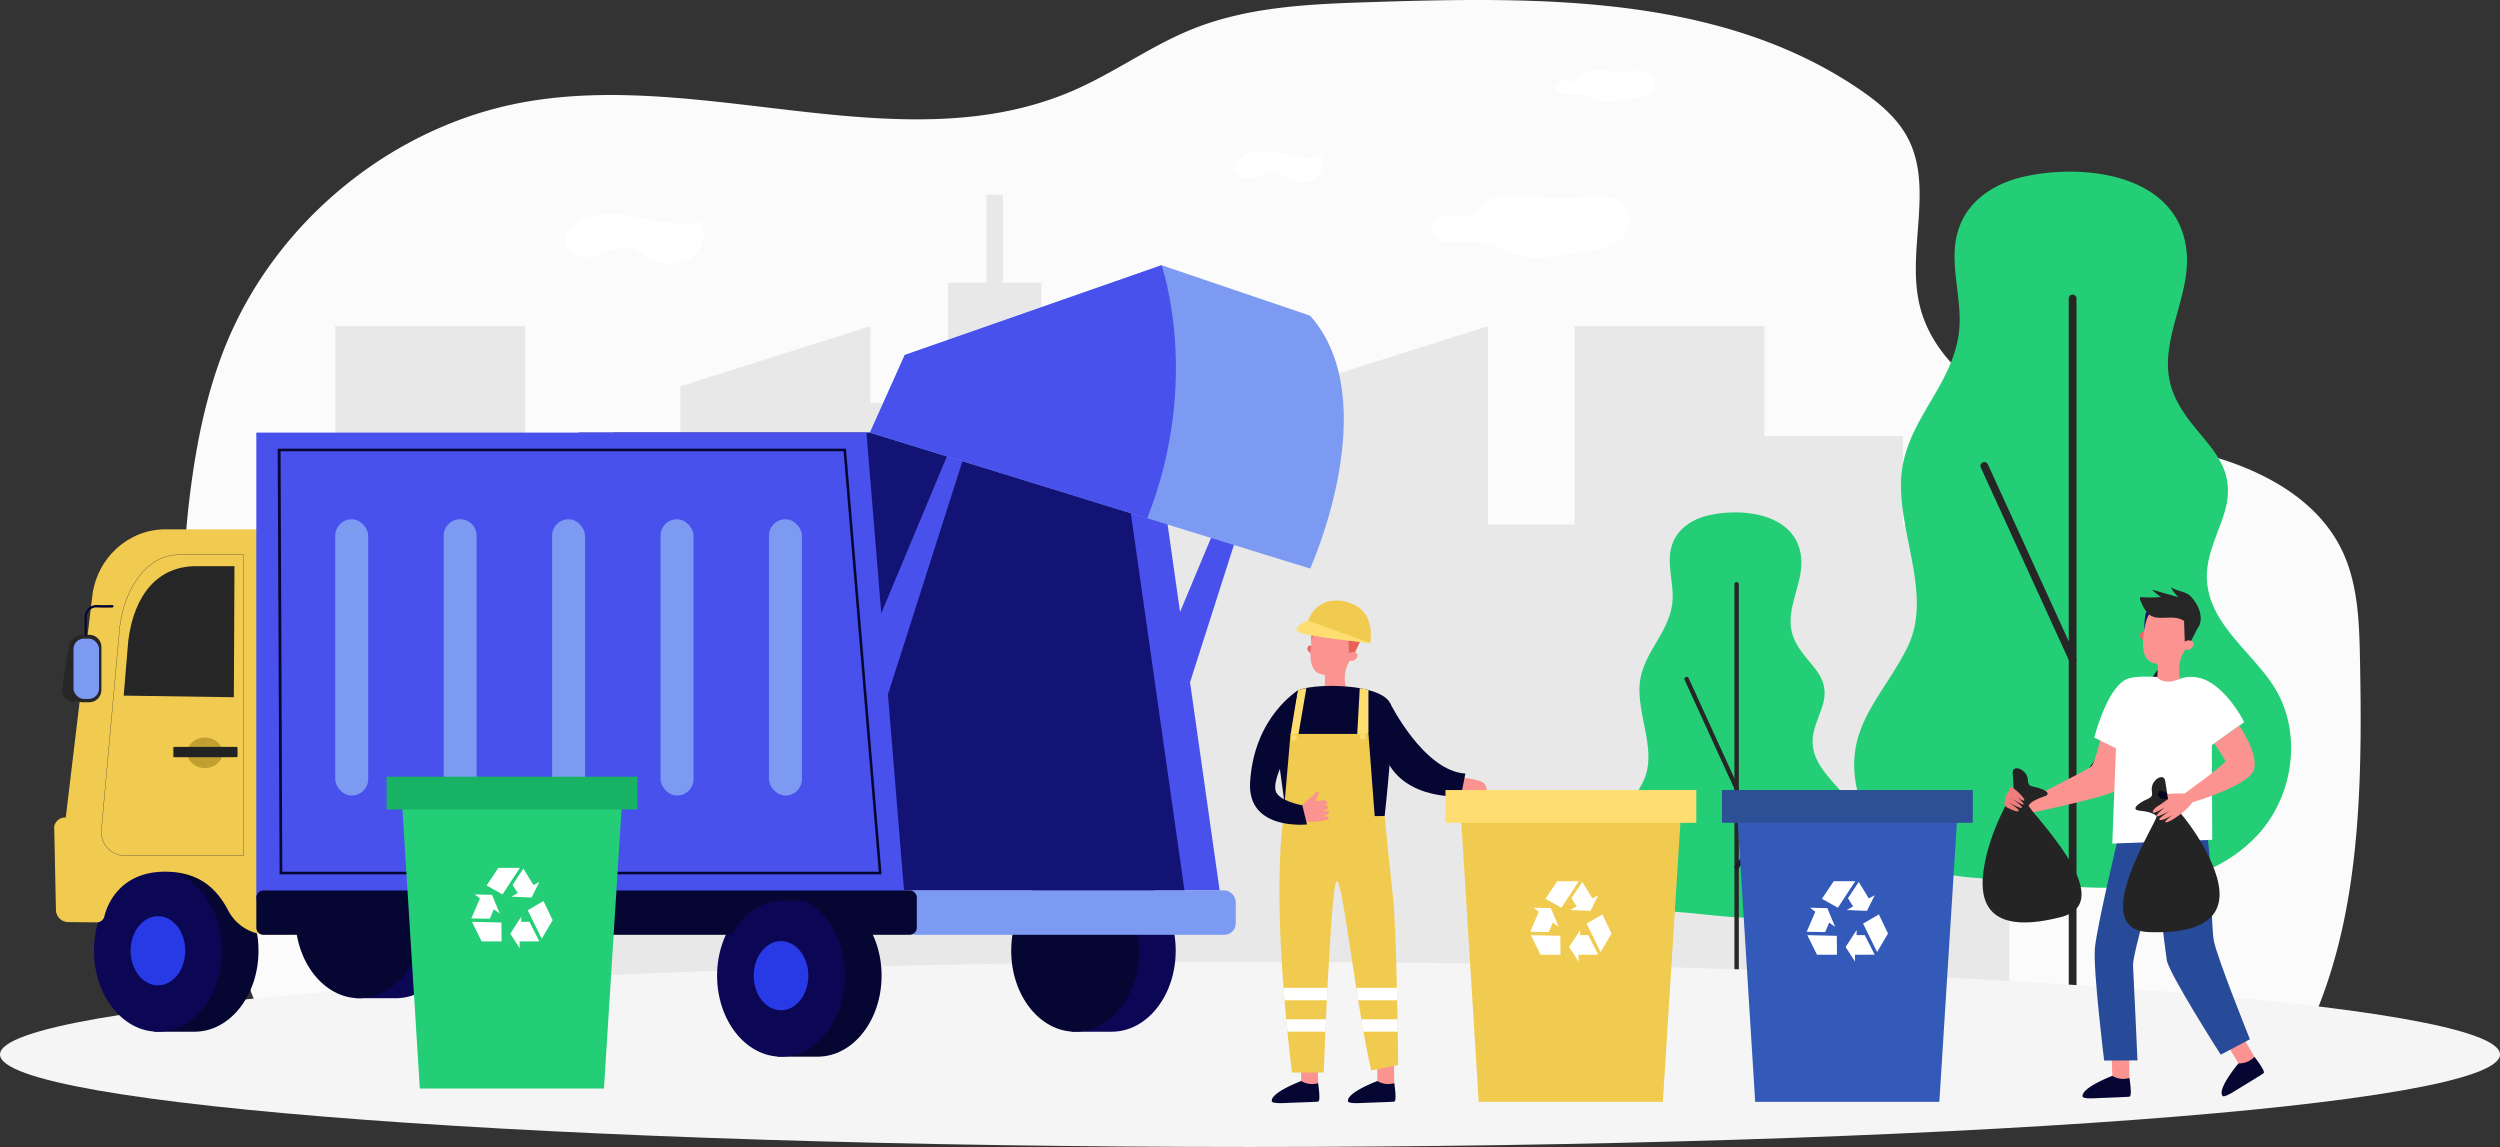 <svg xmlns="http://www.w3.org/2000/svg" width="1194.294" height="547.932" viewBox="0 0 1194.294 547.932">
  <rect x="0" y="0" width="1194.294" height="547.932" fill="#333333" stroke="none"/>
  <g id="Group_119" data-name="Group 119" transform="translate(-185.113 -385.152)">
    <path id="Path_215" data-name="Path 215" d="M1403.606,860.19a184.728,184.728,0,0,1-27.191,49.88h-939.2a404.189,404.189,0,0,1-23.042-49.88c-29.459-76.646-39.72-166.8-28.815-245.179,3.1-22.277,7.889-44.443,16.372-65.247,24.159-59.247,79.594-104.4,142.1-115.755,87.131-15.827,181.77,29.751,263.009-5.745,19.473-8.509,36.91-21.316,56.62-29.236,27.144-10.9,57.032-11.975,86.225-12.9,80.1-2.547,166.218-3.444,232.6,41.851,9.075,6.2,17.863,13.461,22.957,23.248,12.266,23.573-.421,52.847,5.369,78.821,5.991,26.87,30.919,45.56,56.723,54.559s53.519,10.723,79.937,17.663,53.214,20.857,65.219,45.591c7.868,16.217,8.367,34.928,8.71,52.978C1422.229,754.439,1421.632,811.086,1403.606,860.19Z" transform="translate(-108.665)" fill="#fbfbfb"/>
    <g id="Group_80" data-name="Group 80" transform="translate(345.251 478.251)">
      <rect id="Rectangle_49" data-name="Rectangle 49" width="90.719" height="349.36" transform="translate(592.042 62.72)" fill="#e8e8e8"/>
      <rect id="Rectangle_50" data-name="Rectangle 50" width="90.719" height="349.36" transform="translate(0 62.72)" fill="#e8e8e8"/>
      <rect id="Rectangle_51" data-name="Rectangle 51" width="90.721" height="254.63" transform="translate(708.981 157.45)" fill="#e8e8e8"/>
      <rect id="Rectangle_52" data-name="Rectangle 52" width="90.719" height="296.877" transform="translate(658.248 115.203)" fill="#e8e8e8"/>
      <rect id="Rectangle_53" data-name="Rectangle 53" width="90.719" height="254.629" transform="translate(535.89 157.451)" fill="#e8e8e8"/>
      <rect id="Rectangle_54" data-name="Rectangle 54" width="90.718" height="254.629" transform="translate(85.251 157.451)" fill="#e8e8e8"/>
      <rect id="Rectangle_55" data-name="Rectangle 55" width="106.477" height="296.877" transform="translate(367.312 115.203)" fill="#e8e8e8"/>
      <path id="Path_216" data-name="Path 216" d="M1667.48,734.85l-90.719,28.716V1084.21h90.719Z" transform="translate(-1116.805 -672.13)" fill="#e8e8e8"/>
      <path id="Path_217" data-name="Path 217" d="M1005.338,734.85l-90.719,28.716V1084.21h90.719Z" transform="translate(-749.702 -672.13)" fill="#e8e8e8"/>
      <g id="Group_78" data-name="Group 78" transform="translate(797.82 157.45)">
        <rect id="Rectangle_56" data-name="Rectangle 56" width="1.882" height="254.63" fill="#e8e8e8"/>
      </g>
      <g id="Group_79" data-name="Group 79" transform="translate(251.667 0)">
        <rect id="Rectangle_57" data-name="Rectangle 57" width="126.716" height="312.733" transform="translate(0 99.347)" fill="#e8e8e8"/>
        <rect id="Rectangle_58" data-name="Rectangle 58" width="84.984" height="50.909" transform="translate(20.866 77.51)" fill="#e8e8e8"/>
        <rect id="Rectangle_59" data-name="Rectangle 59" width="44.628" height="45.211" transform="translate(41.044 41.98)" fill="#e8e8e8"/>
        <rect id="Rectangle_60" data-name="Rectangle 60" width="7.845" height="50.475" transform="translate(59.436)" fill="#e8e8e8"/>
      </g>
      <rect id="Rectangle_61" data-name="Rectangle 61" width="12.592" height="21.802" transform="translate(787.111 179.592)" fill="#e8e8e8"/>
      <rect id="Rectangle_62" data-name="Rectangle 62" width="12.592" height="21.802" transform="translate(509.149 93.356)" fill="#e8e8e8"/>
      <rect id="Rectangle_63" data-name="Rectangle 63" width="12.592" height="21.802" transform="translate(457.965 166.288)" fill="#e8e8e8"/>
      <rect id="Rectangle_64" data-name="Rectangle 64" width="12.592" height="21.802" transform="translate(650.666 115.203)" fill="#e8e8e8"/>
    </g>
    <g id="Group_81" data-name="Group 81" transform="translate(1070.881 467.146)">
      <path id="Path_218" data-name="Path 218" d="M2289.77,570.146c21,3.107,39.914,13.963,42.067,37.575,2.038,22.354-15.017,44.481-6.582,66.624,8.66,22.727,33.374,30.5,24.352,58.614-3.213,10.012-8.39,19.77-8.129,30.283.549,22.025,22.04,35.476,32.543,52.755,13.553,22.3,8.536,53.02-9.509,71.345-34.31,34.843-92.5,22.327-135.779,19.027-25.145-1.918-47.83-14.8-54.119-40.926-7.3-30.33,11.814-44.945,23.76-68.931,11.625-23.343-2.686-50.834-3.031-76.909-.386-29.152,23.146-45.155,27.467-71.942,3.125-19.37-7.778-39.325,3.07-57.623,5.744-9.688,16.38-15.672,27.339-18.271A100.149,100.149,0,0,1,2289.77,570.146Z" transform="translate(-2172.997 -569.167)" fill="#23ce77"/>
      <path id="Path_219" data-name="Path 219" d="M2404.919,1088.95a1.853,1.853,0,0,1-1.854-1.853V702.854a1.853,1.853,0,0,1,3.707,0V1087.1A1.853,1.853,0,0,1,2404.919,1088.95Z" transform="translate(-2300.551 -642.258)" fill="#262626"/>
      <path id="Path_220" data-name="Path 220" d="M2352.455,976.563a1.853,1.853,0,0,1-1.687-1.084L2308.6,883.21a1.853,1.853,0,1,1,3.37-1.541l42.165,92.271a1.855,1.855,0,0,1-1.684,2.624Z" transform="translate(-2248.086 -741.822)" fill="#262626"/>
      <path id="Path_221" data-name="Path 221" d="M2404.917,1166.681a1.854,1.854,0,0,1-1.52-2.912l41.518-59.669a1.853,1.853,0,0,1,3.042,2.117l-41.518,59.669A1.85,1.85,0,0,1,2404.917,1166.681Z" transform="translate(-2300.55 -865.303)" fill="#1f1b28"/>
    </g>
    <g id="Group_82" data-name="Group 82" transform="translate(955.636 629.932)">
      <path id="Path_222" data-name="Path 222" d="M1980.48,935.054c11.889,1.759,22.6,7.906,23.82,21.277,1.154,12.658-8.5,25.187-3.726,37.725,4.9,12.869,18.9,17.272,13.788,33.19-1.819,5.669-4.75,11.195-4.6,17.147.311,12.472,12.48,20.088,18.427,29.872,7.675,12.626,4.833,30.022-5.384,40.4-19.428,19.729-52.377,12.643-76.885,10.774-14.237-1.086-27.083-8.38-30.644-23.174-4.134-17.174,6.69-25.45,13.454-39.032,6.584-13.218-1.521-28.784-1.716-43.549-.218-16.508,13.106-25.569,15.553-40.737,1.769-10.968-4.4-22.267,1.739-32.628,3.252-5.486,9.275-8.874,15.48-10.346A56.71,56.71,0,0,1,1980.48,935.054Z" transform="translate(-1914.358 -934.5)" fill="#23ce77"/>
      <path id="Path_223" data-name="Path 223" d="M2045.682,1228.824a1.049,1.049,0,0,1-1.049-1.049V1010.2a1.05,1.05,0,1,1,2.1,0v217.576A1.05,1.05,0,0,1,2045.682,1228.824Z" transform="translate(-1986.585 -975.887)" fill="#262626"/>
      <path id="Path_224" data-name="Path 224" d="M2015.976,1165.186a1.049,1.049,0,0,1-.955-.614l-23.876-52.248a1.049,1.049,0,1,1,1.908-.872l23.876,52.247a1.05,1.05,0,0,1-.953,1.486Z" transform="translate(-1956.878 -1032.265)" fill="#262626"/>
      <path id="Path_225" data-name="Path 225" d="M2045.681,1272.839a1.05,1.05,0,0,1-.86-1.649l23.509-33.787a1.049,1.049,0,0,1,1.723,1.2l-23.509,33.787A1.049,1.049,0,0,1,2045.681,1272.839Z" transform="translate(-1986.585 -1102.185)" fill="#1f1b28"/>
    </g>
    <path id="Path_226" data-name="Path 226" d="M185.113,1460.692c0-24.406,267.352-44.19,597.147-44.19s597.146,19.784,597.146,44.19-267.352,44.189-597.146,44.189S185.113,1485.1,185.113,1460.692Z" transform="translate(0 -571.798)" fill="#f5f5f5"/>
    <path id="Path_227" data-name="Path 227" d="M1549.648,549.565c2.228,3.687.43,8.924-3.232,11.191s-8.541,1.879-12.336-.157c-2.015-1.081-3.857-2.605-6.094-3.076-5.489-1.155-12.233,5.532-17.354,1.654-4.44-3.363-2.338-6.42,1.054-9.026C1521.8,542.379,1538.448,552.83,1549.648,549.565Z" transform="translate(-733.491 -89.846)" fill="#fff"/>
    <path id="Path_228" data-name="Path 228" d="M855,618.292c3.49,5.777.674,13.983-5.065,17.535s-13.383,2.944-19.329-.246c-3.157-1.694-6.043-4.082-9.548-4.82-8.6-1.81-19.168,8.669-27.19,2.592-6.957-5.27-3.663-10.059,1.651-14.142C811.372,607.032,837.453,623.408,855,618.292Z" transform="translate(-335.313 -127.208)" fill="#fff"/>
    <path id="Path_229" data-name="Path 229" d="M1807.929,617.225c-3.859,2.162-8.618,2.952-13.23,3.693l-10.169,1.634c-7.626,1.225-15.68,2.431-23.036.4-5.336-1.471-9.873-4.552-15.337-5.679s-11.219-.184-16.846-.425a15.484,15.484,0,0,1-4.7-.785c-3.121-1.16-5.055-4.094-4.5-6.821s3.557-5.01,6.976-5.306c4.52-.392,9.981,2.113,13.135-.52,1.1-.917,1.494-2.223,2.258-3.337,1.535-2.239,4.491-3.6,7.461-4.516,9.366-2.877,17.172-.842,26.55.217,6.363.719,12.174-.447,18.485-.867,8.029-.534,16.217.406,19.065,7.4C1816.183,607.575,1813.58,614.058,1807.929,617.225Z" transform="translate(-850.977 -115.838)" fill="#fff"/>
    <path id="Path_230" data-name="Path 230" d="M1897.056,471.941a20.138,20.138,0,0,1-6.615,1.846l-5.084.817c-3.813.612-7.84,1.216-11.518.2-2.668-.736-4.936-2.276-7.668-2.839s-5.609-.092-8.424-.213a7.745,7.745,0,0,1-2.35-.393,3.188,3.188,0,0,1-2.249-3.411,3.821,3.821,0,0,1,3.488-2.653c2.26-.2,4.991,1.056,6.568-.26a7.048,7.048,0,0,0,1.13-1.669,6.91,6.91,0,0,1,3.73-2.258c4.682-1.439,8.585-.421,13.275.109,3.181.36,6.086-.224,9.242-.434,4.014-.267,8.108.2,9.532,3.7C1901.183,467.116,1899.882,470.358,1897.056,471.941Z" transform="translate(-924.761 -41.704)" fill="#fff"/>
    <g id="Group_85" data-name="Group 85" transform="translate(1132.237 665.561)">
      <path id="Path_231" data-name="Path 231" d="M2448.6,1506.47s.584,14.186.491,14.36.893,1.689.893,1.689l3.832.671,3.488-1.621s-.388-12.661-.03-14.442S2448.6,1506.47,2448.6,1506.47Z" transform="translate(-2387.154 -1287.045)" fill="#fb9391"/>
      <path id="Path_232" data-name="Path 232" d="M2440.247,1539.576a9.956,9.956,0,0,1-8.19-.978s-14.674,5.566-14.209,9.752c0,0-.62,1.25,5.746.956s16.26-.617,16.525-.765S2441.633,1549.06,2440.247,1539.576Z" transform="translate(-2370.093 -1305.051)" fill="#060633"/>
      <path id="Path_233" data-name="Path 233" d="M2568.617,1493.123s7.407,12.113,7.41,12.31,1.6,1.042,1.6,1.042l3.675-1.276,2.26-3.113s-6.494-10.875-7.047-12.606S2568.617,1493.123,2568.617,1493.123Z" transform="translate(-2453.691 -1277.629)" fill="#fb9391"/>
      <path id="Path_234" data-name="Path 234" d="M2582.641,1518.2a9.955,9.955,0,0,1-7.633,3.127s-10.117,12-7.675,15.43c0,0,.065,1.394,5.485-1.958s13.91-8.444,14.069-8.7S2588.463,1525.814,2582.641,1518.2Z" transform="translate(-2452.769 -1293.742)" fill="#060633"/>
      <path id="Path_235" data-name="Path 235" d="M2484.4,1279.007c2.63,12.57,1.783,42.989,3.428,51.323S2505,1377.2,2505,1377.2l-13.938,7.366s-24.787-38.8-25.78-45.2-5-41.24-5-41.24-11.461,38.6-11.117,43.914,2.114,45.259,2.114,45.259l-15.914.063s-5.348-43.363-4.421-53.689,11.2-53.217,11.2-53.217Z" transform="translate(-2377.303 -1161.129)" fill="#284b99"/>
      <path id="Path_236" data-name="Path 236" d="M2393.3,1174.484s-2.852,12.956-4.781,14.555-30.9,16.188-30.9,16.188l.589,6.169s43.593-8.881,43.9-12.109,3.462-21.582,3.462-21.582Z" transform="translate(-2336.707 -1103.18)" fill="#fb9391"/>
      <path id="Path_237" data-name="Path 237" d="M2471,1111.79s7.727-3.9,16.785,2.837,14.263,17.685,14.263,17.685l-15.44,11.029.178,45.159-47.734,1.8,1.756-45.49-10.343-5.12s6.351-25.616,16.662-28.345C2454.839,1109.3,2471,1111.79,2471,1111.79Z" transform="translate(-2377.096 -1067.729)" fill="#fff"/>
      <path id="Path_238" data-name="Path 238" d="M2550.227,1163.134s8.85,12.61,7.161,20.575-29.627,16.058-29.627,16.058l-6.191-2.369s22.677-16.218,22.027-17.506-5.269-8.258-5.269-8.258Z" transform="translate(-2427.608 -1096.887)" fill="#fb9391"/>
      <path id="Path_239" data-name="Path 239" d="M2482.764,1228.81s-.935-5.734-1.377-8.742-4.426-1.918-5.966,1.744,1.692,5.233-2.6,7.039-7.936,5.046-3.849,5.46,6.906,1.22,8.282,2.61-34.079,54.4-3.537,55.434,38.237-10.688,31.281-29.585S2482.764,1228.81,2482.764,1228.81Z" transform="translate(-2394.176 -1127.487)" fill="#242424"/>
      <path id="Path_240" data-name="Path 240" d="M2325.6,1219.794s-.31-5.8-.521-8.835,3.914-2.818,6.2.43-.536,5.472,4.045,6.32,8.831,3.236,4.926,4.513-6.486,2.667-7.534,4.319,44.907,45.868,15.29,53.4-39.637-2.279-36.875-22.225S2325.6,1219.794,2325.6,1219.794Z" transform="translate(-2310.695 -1122.212)" fill="#242424"/>
      <path id="Path_241" data-name="Path 241" d="M2509.067,1235.88a57.9,57.9,0,0,0-7.79.069c-2.084.354-4.367-.85-4.581.357s3.74,2.166,3.74,2.166-3.448,2.573-4.627,3.2-3,2.292-2.609,3.19,5.849-2.522,5.849-2.522-4.311,3.332-4.125,4.239,6.293-2.526,6.293-2.526-4.771,3.329-4.917,3.916.6.8,2.575.029a20.1,20.1,0,0,0,3.794-2.062,45.757,45.757,0,0,0-3.45,3.034c-.273.444-.325,1.254,2.481-.194s8.36-5.567,10.3-8.751Z" transform="translate(-2411.849 -1137.15)" fill="#fb9391"/>
      <path id="Path_242" data-name="Path 242" d="M2502.676,1233.911l.462,2.864-2.983.012s-2.265-1.7-2.132-1.993,1.175-2.1,1.175-2.1Z" transform="translate(-2414.55 -1135.452)" fill="#050521"/>
      <path id="Path_243" data-name="Path 243" d="M2335.122,1238.742s5.073,2.68,5.674,1.751-5.382-4.4-5.382-4.4,6.48,3.617,6.983,2.849-5.5-4.912-5.5-4.912,5.837,3.982,6.3,3.349-5.427-5.675-5.427-5.675,4.473,4.424,5.609,3.776-4.638-5.9-5.861-6.3-1.248,1.635-1.248,1.635-1,.65-.88,1.489c0,0-1.59,1.61-1.113,2.57S2332.756,1236.8,2335.122,1238.742Z" transform="translate(-2323.582 -1133.475)" fill="#ef7d7d"/>
      <g id="Group_84" data-name="Group 84" transform="translate(75.067)">
        <g id="Group_83" data-name="Group 83" transform="translate(0 5.632)">
          <path id="Path_244" data-name="Path 244" d="M2481.792,1063.6s-.845-1.553-1.665-1.022c-2.092,1.353-.3,3.483.965,4.032Z" transform="translate(-2479.165 -1046.708)" fill="#ea6868"/>
          <path id="Path_245" data-name="Path 245" d="M2483.766,1038.538l.011,0c.007-.155.015-.309.028-.465a12.019,12.019,0,1,1,22.483,6.873c-1.353,2.7-2.538,5.015-3.745,6.917a17.164,17.164,0,0,0-2.568,10.587l.236,2.921c-7.7,3.276-10.738-.66-10.738-.66l.325-5.295a1.335,1.335,0,0,0-1.138-1.4l-.013,0C2479.577,1056.63,2483.408,1042.647,2483.766,1038.538Z" transform="translate(-2481.103 -1027.1)" fill="#fb9391"/>
          <path id="Path_250" data-name="Path 250" d="M2533.144,1054.283l-3.955,7.818-2.139-.625-.4-10.563Z" transform="translate(-2505.494 -1040.302)" fill="#262626"/>
          <path id="Path_251" data-name="Path 251" d="M2525.988,1072.75a1.786,1.786,0,0,1,1.006-.763,3.011,3.011,0,0,1,3.26.591c1.343,1.6-1.956,5.24-4.711,3.047C2525.543,1075.625,2524.78,1074.717,2525.988,1072.75Z" transform="translate(-2504.746 -1051.864)" fill="#fb9391"/>
          <path id="Path_254" data-name="Path 254" d="M2486.787,1041.566s-1.826,1.059-2.881,8.289c0,0,.121-8.151,1.1-8.966S2486.787,1041.566,2486.787,1041.566Z" transform="translate(-2481.793 -1034.611)" fill="#131375"/>
        </g>
        <path id="Path_255" data-name="Path 255" d="M2503.739,1019.063c-2.4-2.667-6.8-2.418-9.642-4.6a16.647,16.647,0,0,0,3.67,4.884l-12.655-3.613a28.2,28.2,0,0,0,4.273,3.535,53.693,53.693,0,0,1-9.87-.023,1.928,1.928,0,0,0,.124,1.726c1.243,3.045,2.776,6.388,5.829,7.61a9.267,9.267,0,0,0,2.995.568c4.034.2,8.487-.8,11.831,1.462,1.551,1.051,3.483,4.7,5.683,4.167C2507.934,1034.3,2511.18,1027.335,2503.739,1019.063Z" transform="translate(-2479.269 -1014.46)" fill="#262626"/>
      </g>
    </g>
    <path id="Path_256" data-name="Path 256" d="M1752.53,1230.985s6.744,3.71,7.288,2.7-2.176-3.652-2.176-3.652Z" transform="translate(-869.002 -468.416)" fill="#fb9391"/>
    <g id="Group_95" data-name="Group 95" transform="translate(211.007 511.855)">
      <g id="Group_86" data-name="Group 86" transform="translate(19.012 288.807)">
        <path id="Path_257" data-name="Path 257" d="M355.7,1317.66c-.575,0-1.146.024-1.714.064H336.463v8.576c-6.9,7.092-11.309,17.912-11.309,30.04s4.411,22.948,11.309,30.039v8.64H355.7c16.869,0,30.545-17.318,30.545-38.679S372.568,1317.66,355.7,1317.66Z" transform="translate(-307.66 -1317.66)" fill="#060633"/>
        <ellipse id="Ellipse_5" data-name="Ellipse 5" cx="30.545" cy="38.679" rx="30.545" ry="38.679" transform="translate(0 0)" fill="#0b0755"/>
        <ellipse id="Ellipse_6" data-name="Ellipse 6" cx="13.051" cy="16.526" rx="13.051" ry="16.526" transform="translate(17.494 22.153)" fill="#283ae5"/>
      </g>
      <g id="Group_87" data-name="Group 87" transform="translate(457.177 288.807)">
        <path id="Path_258" data-name="Path 258" d="M1339.05,1317.66c-.575,0-1.146.024-1.713.064h-17.522v8.576c-6.9,7.092-11.309,17.912-11.309,30.04s4.411,22.948,11.309,30.039v8.64h19.236c16.869,0,30.545-17.318,30.545-38.679S1355.919,1317.66,1339.05,1317.66Z" transform="translate(-1291.011 -1317.66)" fill="#0b0755"/>
        <ellipse id="Ellipse_7" data-name="Ellipse 7" cx="30.545" cy="38.679" rx="30.545" ry="38.679" transform="translate(0 0)" fill="#060633"/>
      </g>
      <g id="Group_120" data-name="Group 120" transform="translate(115.177 272.807)">
        <path id="Path_258-2" data-name="Path 258" d="M1339.05,1317.66c-.575,0-1.146.024-1.713.064h-17.522v8.576c-6.9,7.092-11.309,17.912-11.309,30.04s4.411,22.948,11.309,30.039v8.64h19.236c16.869,0,30.545-17.318,30.545-38.679S1355.919,1317.66,1339.05,1317.66Z" transform="translate(-1291.011 -1317.66)" fill="#0b0755"/>
        <ellipse id="Ellipse_7-2" data-name="Ellipse 7" cx="30.545" cy="38.679" rx="30.545" ry="38.679" transform="translate(0 0)" fill="#060633"/>
      </g>
      <path id="Path_259" data-name="Path 259" d="M415.037,1096.426H253.982l13.4-111.932c2.179-18.194,17.2-31.861,35.016-31.861H415.037Z" transform="translate(-249.189 -826.475)" fill="#f1cb4f"/>
      <path id="Path_260" data-name="Path 260" d="M1132.656,1067.676H843.273v-218.7h258.278Z" transform="translate(-575.902 -769.008)" fill="#4851ec"/>
      <path id="Path_261" data-name="Path 261" d="M1094.94,1067.676H805.557v-218.7h258.278Z" transform="translate(-554.992 -769.008)" fill="#131375"/>
      <path id="Path_262" data-name="Path 262" d="M352.4,1263.675l-103.828-2.088a5.369,5.369,0,0,0-5.349,4.208l.83,39.975a5.91,5.91,0,0,0,5.848,5.787l13.879.142a3.85,3.85,0,0,0,3.352-2.591s4.083-22.588,30.763-21.593c16.244.606,23.755,9.541,28.515,18.619a21.668,21.668,0,0,0,19.23,11.509h8.568c3.008,0,3.662-13.326,3.662-15.244v-35.235C357.872,1265.245,355.411,1263.675,352.4,1263.675Z" transform="translate(-243.226 -997.764)" fill="#f1cb4f"/>
      <g id="Group_88" data-name="Group 88" transform="translate(394.582 90.277)">
        <path id="Path_263" data-name="Path 263" d="M1131.52,989.87l-2.754-40.5,32.314-77.263,7.106,2.972Z" transform="translate(-1128.766 -872.108)" fill="#4851ec"/>
      </g>
      <g id="Group_89" data-name="Group 89" transform="translate(537.044 90.277)">
        <path id="Path_264" data-name="Path 264" d="M1451.241,989.87l-2.754-40.5,32.314-77.263,7.106,2.972Z" transform="translate(-1448.486 -872.108)" fill="#4851ec"/>
      </g>
      <path id="Path_265" data-name="Path 265" d="M1328.09,814.409l-77.838-24.032-132.474-40.9,16.645-37.1L1257.091,669.5l71,24.113C1364.259,734.475,1328.09,814.409,1328.09,814.409Z" transform="translate(-728.093 -669.504)" fill="#7c9af2"/>
      <path id="Path_266" data-name="Path 266" d="M1250.253,790.377l-132.474-40.9,16.645-37.1L1257.091,669.5S1276.378,724.177,1250.253,790.377Z" transform="translate(-728.093 -669.504)" fill="#4851ec"/>
      <rect id="Rectangle_65" data-name="Rectangle 65" width="158.116" height="21.21" rx="5.456" transform="translate(406.332 298.668)" fill="#7c9af2"/>
      <path id="Path_267" data-name="Path 267" d="M255.788,1069.782s-4.027,21.636-3.827,25.164,3.531,5.249,6.062,5.249Z" transform="translate(-248.065 -891.425)" fill="#262626"/>
      <path id="Rectangle_67" data-name="Rectangle 67" d="M5.838,0H9.149a5.839,5.839,0,0,1,5.839,5.839v20.54a5.839,5.839,0,0,1-5.839,5.839H5.838A5.838,5.838,0,0,1,0,26.379V5.838A5.838,5.838,0,0,1,5.838,0Z" transform="translate(7.56 176.552)" fill="#262626"/>
      <rect id="Rectangle_68" data-name="Rectangle 68" width="12.19" height="28.846" rx="4.982" transform="translate(9.225 178.357)" fill="#7c9af2"/>
      <g id="Group_90" data-name="Group 90" transform="translate(14.555 162.319)">
        <path id="Path_268" data-name="Path 268" d="M276.389,1048.609a.549.549,0,0,1-.5-.588v-9.094c0-.024,0-.049,0-.073a5.752,5.752,0,0,1,6.071-5.062c4.982.154,7.129,0,7.15,0a.537.537,0,0,1,.53.55.564.564,0,0,1-.468.624c-.088.006-2.211.156-7.239,0a4.6,4.6,0,0,0-5.049,4v9.053A.549.549,0,0,1,276.389,1048.609Z" transform="translate(-275.89 -1033.788)" fill="#060633"/>
      </g>
      <g id="Group_91" data-name="Group 91" transform="translate(316.673 300.726)">
        <path id="Path_269" data-name="Path 269" d="M1023.726,1344.408c-.575,0-1.146.024-1.714.064H1004.49v8.576c-6.9,7.092-11.309,17.911-11.309,30.039s4.411,22.947,11.309,30.039v8.64h19.236c16.869,0,30.545-17.318,30.545-38.679S1040.6,1344.408,1023.726,1344.408Z" transform="translate(-975.687 -1344.408)" fill="#060633"/>
        <ellipse id="Ellipse_8" data-name="Ellipse 8" cx="30.545" cy="38.679" rx="30.545" ry="38.679" transform="translate(0 0)" fill="#0b0755"/>
        <path id="Path_270" data-name="Path 270" d="M993.182,1410.652c0-9.128,5.843-16.527,13.05-16.527s13.051,7.4,13.051,16.527-5.843,16.526-13.051,16.526S993.182,1419.779,993.182,1410.652Z" transform="translate(-975.688 -1371.972)" fill="#283ae5"/>
      </g>
      <path id="Path_271" data-name="Path 271" d="M769.7,1072.114H459.918V848.979H751.388Z" transform="translate(-363.364 -769.008)" fill="#4851ec"/>
      <g id="Group_92" data-name="Group 92" transform="translate(106.746 87.644)">
        <path id="Path_272" data-name="Path 272" d="M771.3,1069.549H483.684l.044-.66L482.79,866.2H754.276l.049.569Zm-286.291-1.243H769.951L753.135,867.443H484.179Z" transform="translate(-482.79 -866.199)" fill="#060633"/>
      </g>
      <path id="Path_273" data-name="Path 273" d="M775.448,1343.277v14.273a3.466,3.466,0,0,1-3.43,3.481H753.351c-5.438-9.9-14.4-16.362-24.6-16.362-.539,0-1.126,0-1.666.049H712.538c-.343,0-.637-.049-.98-.049s-.686.049-.98.049h-.735v.05c-9.456.7-17.687,6.913-22.832,16.262H463.3a3.425,3.425,0,0,1-3.381-3.481v-14.273a3.413,3.413,0,0,1,3.381-3.432h308.72A3.455,3.455,0,0,1,775.448,1343.277Z" transform="translate(-363.364 -1041.152)" fill="#060633"/>
      <rect id="Rectangle_69" data-name="Rectangle 69" width="15.749" height="131.999" rx="7.874" transform="translate(134.244 121.351)" fill="#7c9af2"/>
      <path id="Rectangle_70" data-name="Rectangle 70" d="M7.874,0h0a7.875,7.875,0,0,1,7.875,7.875v116.25A7.874,7.874,0,0,1,7.875,132h0A7.875,7.875,0,0,1,0,124.124V7.874A7.874,7.874,0,0,1,7.874,0Z" transform="translate(186.047 121.351)" fill="#7c9af2"/>
      <rect id="Rectangle_71" data-name="Rectangle 71" width="15.749" height="131.999" rx="7.874" transform="translate(237.85 121.351)" fill="#7c9af2"/>
      <rect id="Rectangle_72" data-name="Rectangle 72" width="15.749" height="131.999" rx="7.874" transform="translate(341.455 121.351)" fill="#7c9af2"/>
      <rect id="Rectangle_73" data-name="Rectangle 73" width="15.749" height="131.999" rx="7.874" transform="translate(289.652 121.351)" fill="#7c9af2"/>
      <g id="Group_93" data-name="Group 93" transform="translate(22.444 138.31)">
        <path id="Path_274" data-name="Path 274" d="M361.717,1123.726H304.936a11.341,11.341,0,0,1-11.3-12.364l8.558-94.607c1.722-21.007,13.758-36.848,28-36.848h31.523ZM330.194,980.018c-14.179,0-26.167,15.8-27.885,36.746l-8.558,94.608a11.23,11.23,0,0,0,11.184,12.242h56.67v-143.6Z" transform="translate(-293.595 -979.907)" fill="#060633"/>
      </g>
      <g id="Group_94" data-name="Group 94" transform="translate(56.922 225.636)">
        <path id="Path_275" data-name="Path 275" d="M385.954,1183.181c0-4.028,3.763-7.293,8.405-7.293s8.405,3.265,8.405,7.293-3.763,7.293-8.405,7.293S385.954,1187.209,385.954,1183.181Z" transform="translate(-379.279 -1175.888)" fill="#c19f30"/>
        <path id="Rectangle_74" data-name="Rectangle 74" d="M.429,0h29.8a.429.429,0,0,1,.429.429V4.517a.428.428,0,0,1-.428.428H.428A.428.428,0,0,1,0,4.516V.429A.429.429,0,0,1,.429,0Z" transform="translate(30.656 9.394) rotate(180)" fill="#232323"/>
      </g>
      <path id="Path_276" data-name="Path 276" d="M370.646,992.173H352.2c-17.5,0-29.366,12.722-32.285,35.54l-2.189,26.293,52.624.773Z" transform="translate(-284.528 -848.397)" fill="#262626"/>
    </g>
    <g id="Group_99" data-name="Group 99" transform="translate(782.26 671.998)">
      <path id="Path_277" data-name="Path 277" d="M1747.8,1218.348s10.268.886,12.222,3.074.825,7.339.825,7.339l-14.114-5.207Z" transform="translate(-1648.051 -1133.936)" fill="#fb9391"/>
      <g id="Group_96" data-name="Group 96" transform="translate(27.367 6.514)">
        <path id="Path_278" data-name="Path 278" d="M1589.1,1078.142s-.829-1.412-1.571-.9c-1.9,1.313-.179,3.231,1.01,3.7l.562-2.805Z" transform="translate(-1586.679 -1062.157)" fill="#ea6868"/>
        <path id="Path_279" data-name="Path 279" d="M1590.9,1054.463l.01,0c0-.143,0-.286.014-.431a11.123,11.123,0,1,1,21,5.7c-1.171,2.542-2.2,4.714-3.261,6.509a15.883,15.883,0,0,0-2.063,9.87l.3,2.695c-7.026,3.257-9.951-.295-9.951-.295l.144-4.908a1.235,1.235,0,0,0-1.093-1.259l-.012,0c-8.432-1.019-5.3-14.066-5.09-17.878Z" transform="translate(-1588.606 -1043.525)" fill="#fb9391"/>
        <path id="Path_284" data-name="Path 284" d="M1636.688,1065.271l-3.85,8.251-2-.515-.677-11.277,6.523,3.542Z" transform="translate(-1610.788 -1053.618)" fill="#ea5f57"/>
        <path id="Path_285" data-name="Path 285" d="M1630.3,1085.243a1.647,1.647,0,0,1,.907-.735,2.787,2.787,0,0,1,3.034.451c1.289,1.44-1.654,4.9-4.269,2.957,0,0-.732-.818.328-2.673Z" transform="translate(-1610.543 -1066.11)" fill="#fb9391"/>
        <path id="Path_288" data-name="Path 288" d="M1593.339,1057.6s-1.659,1.033-2.421,7.753c0,0-.13-7.544.752-8.326s1.669.573,1.669.573Z" transform="translate(-1589.026 -1050.876)" fill="#ea5f57"/>
      </g>
      <g id="Group_97" data-name="Group 97" transform="translate(10.387 216.896)">
        <path id="Path_289" data-name="Path 289" d="M1579.934,1516.441s.171,11.978.078,12.149.875,1.671.875,1.671l3.779.677,3.448-1.586s-.3-11.137.057-12.892-8.236-.02-8.236-.02Z" transform="translate(-1565.959 -1515.675)" fill="#fb9391"/>
        <path id="Path_290" data-name="Path 290" d="M1570.725,1545.13a9.818,9.818,0,0,1-8.077-1s-14.5,5.435-14.061,9.569c0,0-.617,1.233,5.666.966s16.051-.546,16.311-.691,1.492.52.161-8.847Z" transform="translate(-1548.571 -1531.453)" fill="#060633"/>
      </g>
      <g id="Group_98" data-name="Group 98" transform="translate(46.769 216.896)">
        <path id="Path_291" data-name="Path 291" d="M1661.584,1516.441s.172,11.978.078,12.149.875,1.671.875,1.671l3.779.677,3.448-1.586s-.3-11.137.057-12.892-8.236-.02-8.236-.02Z" transform="translate(-1647.609 -1515.675)" fill="#fb9391"/>
        <path id="Path_292" data-name="Path 292" d="M1652.375,1545.13a9.817,9.817,0,0,1-8.076-1s-14.5,5.435-14.061,9.569c0,0-.618,1.233,5.666.966s16.05-.546,16.31-.691,1.492.52.161-8.847Z" transform="translate(-1630.222 -1531.453)" fill="#060633"/>
      </g>
      <path id="Path_293" data-name="Path 293" d="M1606.523,1182.715l-46.569,3.139-4.137-30.616s2.3-28.8,9.191-32.479c4.275-2.28,18.394-3.135,29.634-1.16,1.437.252,2.826.551,4.143.9,4.986,1.32,8.916,3.344,10.342,6.235C1612,1134.569,1606.523,1182.715,1606.523,1182.715Z" transform="translate(-1542.201 -1079.685)" fill="#060633"/>
      <path id="Path_294" data-name="Path 294" d="M1568.709,1145.2l3.445-21.112a17.352,17.352,0,0,1,4.129-1.2l-3.755,21.876-3.82.431Z" transform="translate(-1549.349 -1081.012)" fill="#ffde71"/>
      <path id="Path_295" data-name="Path 295" d="M1645.527,1123.869v20.8l-5.4,1.181,1.256-22.875C1642.821,1123.223,1644.21,1123.522,1645.527,1123.869Z" transform="translate(-1588.945 -1081.057)" fill="#ffde71"/>
      <path id="Path_296" data-name="Path 296" d="M1558.763,1293.287q.221,2.911.476,5.941.373,4.413.812,9.076.275,2.921.58,5.941.94,9.278,2.17,19.5h15.165s.3-8.114.8-19.5c.085-1.9.171-3.883.265-5.941.134-2.91.275-5.955.427-9.076.094-1.958.193-3.943.291-5.941,1.171-23.117,2.743-48.039,4.188-50.634,1.823-3.274,5.265,23.087,9.557,50.634q.461,2.967.936,5.941c.489,3.048.986,6.087,1.493,9.076.34,2.006.683,3.991,1.032,5.941,1.2,6.732,2.438,13.063,3.709,18.514l12.864-2.6s-.063-6.511-.211-15.911c-.03-1.875-.061-3.865-.1-5.941-.05-2.884-.106-5.936-.172-9.076-.037-1.953-.079-3.94-.126-5.941-.392-17.392-.992-35.983-1.868-43.635-1.839-16.085-3.982-38.39-3.982-38.39h-4.75l-2.99-39.276h-37.224l-3.675,42.783S1554.57,1238.555,1558.763,1293.287Z" transform="translate(-1542.752 -1108.232)" fill="#f1cb4f"/>
      <path id="Path_297" data-name="Path 297" d="M1643.028,1173.32a1.335,1.335,0,1,1,1.335,1.335,1.336,1.336,0,0,1-1.335-1.335Z" transform="translate(-1590.553 -1108.232)" fill="#ffde71"/>
      <path id="Path_298" data-name="Path 298" d="M1569.324,1174.288a1.336,1.336,0,1,1,1.336,1.335,1.336,1.336,0,0,1-1.336-1.335Z" transform="translate(-1549.69 -1108.768)" fill="#ffde71"/>
      <path id="Path_299" data-name="Path 299" d="M1616.759,1049.261s2.894-14.04-8.486-18.686-19.176,1.065-21.593,8.991C1586.68,1039.567,1587.507,1046.312,1616.759,1049.261Z" transform="translate(-1559.313 -1028.906)" fill="#f1cb4f"/>
      <path id="Path_300" data-name="Path 300" d="M1610.354,1061.242s-33.283-3.226-34.962-5.73,5.188-5,5.188-5Z" transform="translate(-1552.907 -1040.887)" fill="#ffde71"/>
      <path id="Path_301" data-name="Path 301" d="M1639.146,1444.215q.461,2.967.936,5.941H1658.7c-.037-1.953-.079-3.94-.127-5.941Z" transform="translate(-1588.401 -1259.16)" fill="#fff"/>
      <path id="Path_302" data-name="Path 302" d="M1644.6,1477.918c.34,2.006.683,3.991,1.032,5.941h16.362c-.03-1.875-.061-3.865-.1-5.941Z" transform="translate(-1591.422 -1277.846)" fill="#fff"/>
      <path id="Path_303" data-name="Path 303" d="M1561.192,1444.215q.221,2.911.476,5.941h20.222c.094-1.957.193-3.943.291-5.941Z" transform="translate(-1545.182 -1259.16)" fill="#fff"/>
      <path id="Path_304" data-name="Path 304" d="M1564.083,1477.918q.275,2.921.58,5.941H1582.8c.085-1.9.172-3.883.265-5.941Z" transform="translate(-1546.784 -1277.846)" fill="#fff"/>
      <path id="Path_305" data-name="Path 305" d="M1579.016,1241.59s2.911-3.539,4.8-4.654,2.891-3.6,3.869-2.787-1.512,4.223-1.512,4.223a10.88,10.88,0,0,0,2.7-.2c1.356-.291,2.771-.085,3.063.892s-2.069,1.443-2.069,1.443,2.607-.3,2.663.887c.045.961-3.234,1.925-3.234,1.925a21.207,21.207,0,0,1,2.847-.139c.744.112,1.372,1.212-.709,1.925s-2.027.678-2.027.678a16.757,16.757,0,0,1,2.779.108c.515.167,1.057,1.323-.777,1.634-3.231.545-7.914,1.483-11.584.257l-.811-6.195Z" transform="translate(-1555.063 -1142.607)" fill="#fb9391"/>
      <path id="Path_306" data-name="Path 306" d="M1548.066,1125.574s-20.907,12.534-22.758,43.789c-1.38,23.3,27.184,20.137,27.184,20.137l-2.22-9.131s-11.615-2.037-12.789-7.024,3.989-14.431,3.989-14.431Z" transform="translate(-1525.26 -1082.5)" fill="#060633"/>
      <path id="Path_307" data-name="Path 307" d="M1670.305,1138.98s16.066,32.412,35.959,33.656l-2.135,10.879s-32.989,2.568-37.962-25.32Z" transform="translate(-1603.381 -1089.933)" fill="#060633"/>
    </g>
    <g id="Group_105" data-name="Group 105" transform="translate(369.792 756.196)">
      <path id="Path_308" data-name="Path 308" d="M712.158,1374.854H624.181l-8.86-142.522H721.114Z" transform="translate(-608.307 -1225.886)" fill="#23ce77"/>
      <g id="Group_104" data-name="Group 104" transform="translate(40.486 43.552)">
        <g id="Group_103" data-name="Group 103">
          <g id="Group_100" data-name="Group 100" transform="translate(7.28)">
            <path id="Path_309" data-name="Path 309" d="M706.779,1324.016l7.611,4.258,8.3-12.667H712.42Z" transform="translate(-706.779 -1315.607)" fill="#fff"/>
            <path id="Path_310" data-name="Path 310" d="M736.316,1328.093l-3.02,1.7,9.687.413,3.7-7.438-2.821,1.49-4.79-7.876s-5.109,7.611-5.162,7.77c0,0,2.408,3.939,2.581,4.059Z" transform="translate(-721.48 -1316.038)" fill="#fff"/>
          </g>
          <g id="Group_101" data-name="Group 101" transform="translate(18.583 15.854)">
            <path id="Path_311" data-name="Path 311" d="M758.435,1351.188l-7.535,4.39,6.689,13.589,5.221-8.846Z" transform="translate(-742.544 -1351.188)" fill="#fff"/>
            <path id="Path_312" data-name="Path 312" d="M737.377,1370.384l.049-2.461-5.279,8.132,4.525,6.966-.065-3.282,9.434-.026s-4.612-9.2-4.722-9.33Z" transform="translate(-732.147 -1360.466)" fill="#fff"/>
          </g>
          <g id="Group_102" data-name="Group 102" transform="translate(0 12.667)">
            <path id="Path_313" data-name="Path 313" d="M705.266,1382.8l-.082-9.022-14.078-.334,4.62,9.355Z" transform="translate(-690.81 -1360.341)" fill="#fff"/>
            <path id="Path_314" data-name="Path 314" d="M701.209,1351.183l2.82,2.019-3.717-8.955-8.3-.212,2.542,1.928-4.109,9.568s8.661.146,8.828.127c0,0,1.94-4.474,1.976-4.682Z" transform="translate(-690.441 -1344.035)" fill="#fff"/>
          </g>
        </g>
      </g>
      <rect id="Rectangle_75" data-name="Rectangle 75" width="119.821" height="15.652" fill="#18b264"/>
    </g>
    <g id="Group_111" data-name="Group 111" transform="translate(875.643 762.569)">
      <path id="Path_315" data-name="Path 315" d="M1847.413,1389.156h-87.977l-8.86-142.522H1856.37Z" transform="translate(-1743.563 -1240.189)" fill="#f1cb4f"/>
      <g id="Group_110" data-name="Group 110" transform="translate(40.486 43.551)">
        <g id="Group_109" data-name="Group 109">
          <g id="Group_106" data-name="Group 106" transform="translate(7.28)">
            <path id="Path_316" data-name="Path 316" d="M1842.035,1338.319l7.611,4.258,8.3-12.667h-10.272Z" transform="translate(-1842.035 -1329.91)" fill="#fff"/>
            <path id="Path_317" data-name="Path 317" d="M1871.572,1342.4l-3.02,1.7,9.687.413,3.7-7.438-2.821,1.49-4.79-7.877s-5.109,7.611-5.163,7.771c0,0,2.408,3.939,2.582,4.058Z" transform="translate(-1856.737 -1330.34)" fill="#fff"/>
          </g>
          <g id="Group_107" data-name="Group 107" transform="translate(18.583 15.854)">
            <path id="Path_318" data-name="Path 318" d="M1893.691,1365.491l-7.535,4.391,6.688,13.589,5.221-8.846Z" transform="translate(-1877.8 -1365.491)" fill="#fff"/>
            <path id="Path_319" data-name="Path 319" d="M1872.633,1384.687l.049-2.46-5.279,8.132,4.526,6.966-.066-3.282,9.434-.026s-4.612-9.2-4.722-9.33Z" transform="translate(-1867.403 -1374.77)" fill="#fff"/>
          </g>
          <g id="Group_108" data-name="Group 108" transform="translate(0 12.667)">
            <path id="Path_320" data-name="Path 320" d="M1840.522,1397.1l-.082-9.021-14.078-.334,4.62,9.355Z" transform="translate(-1826.066 -1374.643)" fill="#fff"/>
            <path id="Path_321" data-name="Path 321" d="M1836.465,1365.486l2.819,2.018-3.716-8.954-8.3-.212,2.542,1.928-4.109,9.569s8.661.145,8.828.126c0,0,1.94-4.474,1.976-4.682Z" transform="translate(-1825.697 -1358.338)" fill="#fff"/>
          </g>
        </g>
      </g>
      <rect id="Rectangle_76" data-name="Rectangle 76" width="119.821" height="15.652" fill="#ffde71"/>
    </g>
    <g id="Group_118" data-name="Group 118" transform="translate(1007.72 762.569)">
      <g id="Group_117" data-name="Group 117">
        <path id="Path_322" data-name="Path 322" d="M2143.826,1389.156h-87.978l-8.86-142.522h105.794Z" transform="translate(-2039.975 -1240.189)" fill="#345ab9"/>
        <g id="Group_116" data-name="Group 116" transform="translate(40.486 43.551)">
          <g id="Group_115" data-name="Group 115">
            <g id="Group_112" data-name="Group 112" transform="translate(7.28)">
              <path id="Path_323" data-name="Path 323" d="M2138.447,1338.319l7.611,4.258,8.3-12.667h-10.272Z" transform="translate(-2138.447 -1329.91)" fill="#fff"/>
              <path id="Path_324" data-name="Path 324" d="M2167.984,1342.4l-3.02,1.7,9.686.413,3.7-7.438-2.82,1.49-4.79-7.877s-5.109,7.611-5.163,7.771c0,0,2.408,3.939,2.581,4.058Z" transform="translate(-2153.149 -1330.34)" fill="#fff"/>
            </g>
            <g id="Group_113" data-name="Group 113" transform="translate(18.584 15.854)">
              <path id="Path_325" data-name="Path 325" d="M2190.1,1365.491l-7.535,4.391,6.688,13.589,5.221-8.846Z" transform="translate(-2174.212 -1365.491)" fill="#fff"/>
              <path id="Path_326" data-name="Path 326" d="M2169.046,1384.687l.048-2.46-5.279,8.132,4.526,6.966-.066-3.282,9.434-.026s-4.612-9.2-4.722-9.33Z" transform="translate(-2163.815 -1374.77)" fill="#fff"/>
            </g>
            <g id="Group_114" data-name="Group 114" transform="translate(0 12.667)">
              <path id="Path_327" data-name="Path 327" d="M2136.934,1397.1l-.082-9.021-14.079-.334,4.62,9.355Z" transform="translate(-2122.477 -1374.643)" fill="#fff"/>
              <path id="Path_328" data-name="Path 328" d="M2132.878,1365.486l2.819,2.018-3.717-8.954-8.3-.212,2.542,1.928-4.109,9.569s8.661.145,8.828.126c0,0,1.941-4.474,1.976-4.682Z" transform="translate(-2122.109 -1358.338)" fill="#fff"/>
            </g>
          </g>
        </g>
        <rect id="Rectangle_77" data-name="Rectangle 77" width="119.821" height="15.652" fill="#2c4f95"/>
      </g>
    </g>
  </g>
</svg>

